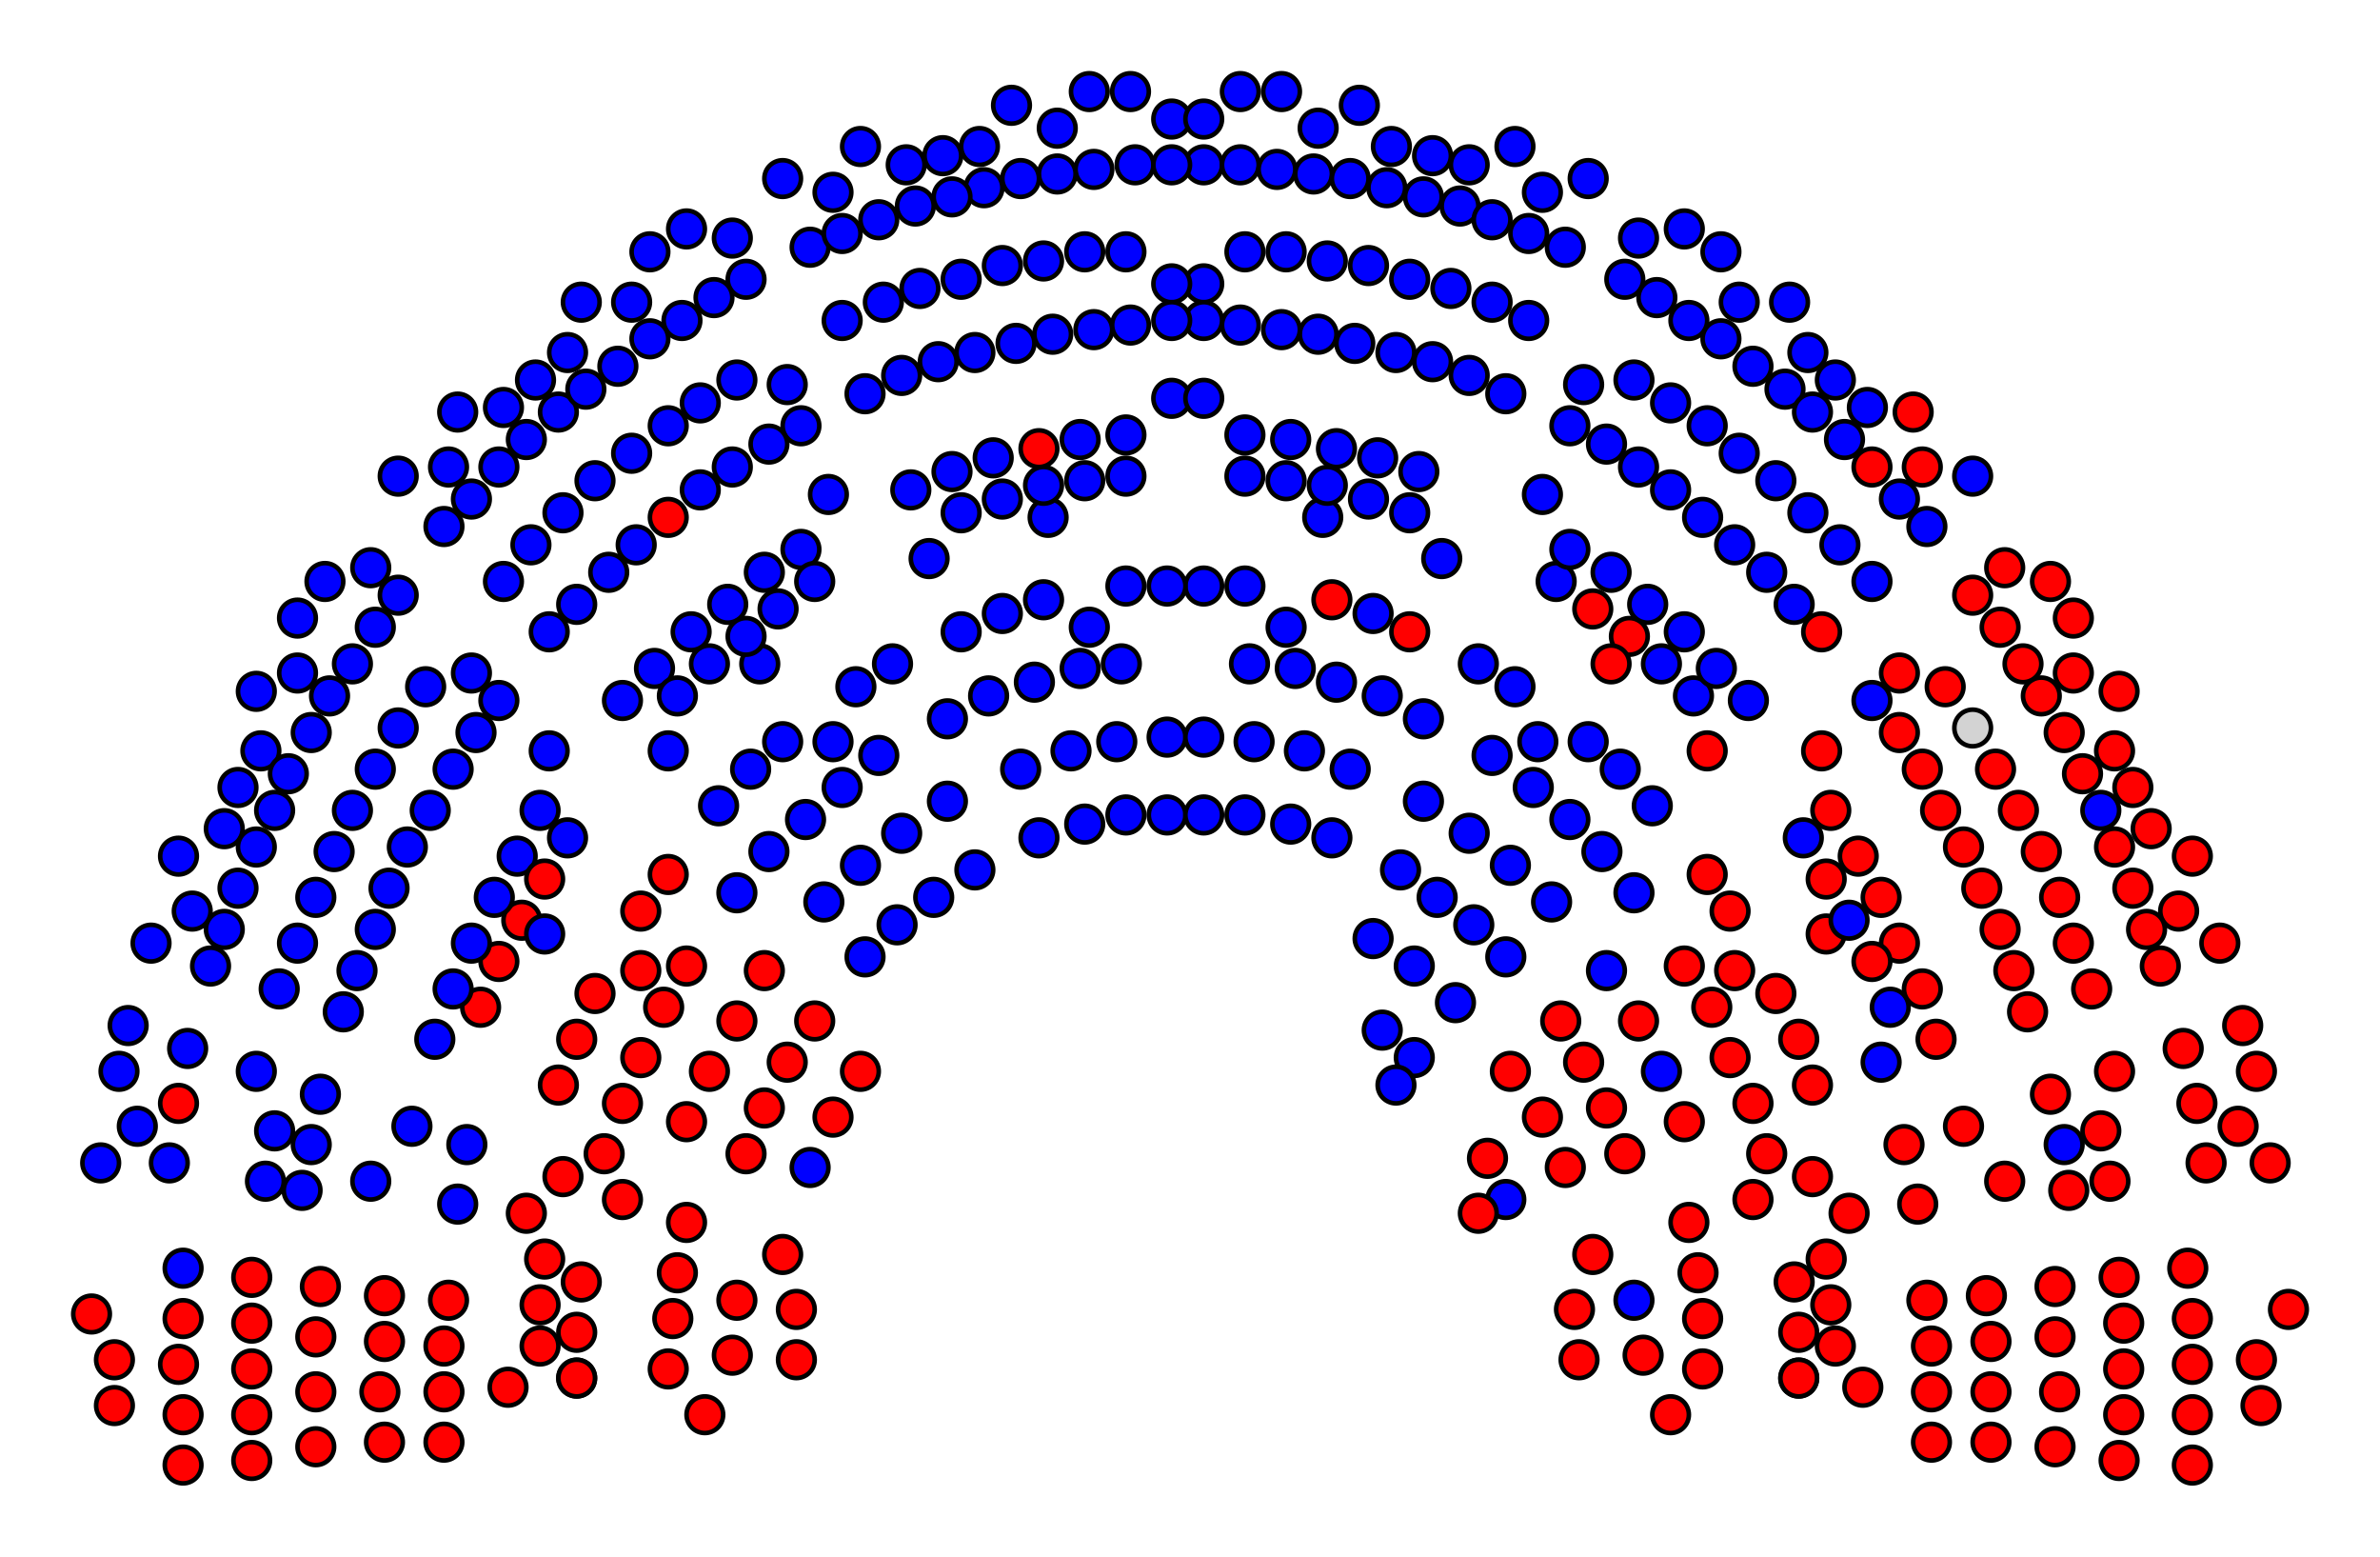 <svg xmlns="http://www.w3.org/2000/svg" width="520" height="340">
<circle cx="239" cy="37" r="4.0" style="fill:blue;stroke:black;stroke-width:1.0"/>
<circle cx="146" cy="191" r="4.0" style="fill:red;stroke:black;stroke-width:1.0"/>
<circle cx="399" cy="192" r="4.0" style="fill:red;stroke:black;stroke-width:1.0"/>
<circle cx="49" cy="203" r="4.0" style="fill:blue;stroke:black;stroke-width:1.0"/>
<circle cx="69" cy="316" r="4.0" style="fill:red;stroke:black;stroke-width:1.0"/>
<circle cx="181" cy="108" r="4.0" style="fill:blue;stroke:black;stroke-width:1.0"/>
<circle cx="342" cy="54" r="4.0" style="fill:blue;stroke:black;stroke-width:1.0"/>
<circle cx="126" cy="301" r="4.0" style="fill:red;stroke:black;stroke-width:1.0"/>
<circle cx="87" cy="130" r="4.0" style="fill:blue;stroke:black;stroke-width:1.0"/>
<circle cx="68" cy="250" r="4.0" style="fill:blue;stroke:black;stroke-width:1.0"/>
<circle cx="246" cy="55" r="4.0" style="fill:blue;stroke:black;stroke-width:1.0"/>
<circle cx="395" cy="77" r="4.0" style="fill:blue;stroke:black;stroke-width:1.0"/>
<circle cx="363" cy="145" r="4.0" style="fill:blue;stroke:black;stroke-width:1.0"/>
<circle cx="493" cy="297" r="4.0" style="fill:red;stroke:black;stroke-width:1.0"/>
<circle cx="482" cy="254" r="4.0" style="fill:red;stroke:black;stroke-width:1.0"/>
<circle cx="415" cy="206" r="4.0" style="fill:red;stroke:black;stroke-width:1.0"/>
<circle cx="201" cy="63" r="4.0" style="fill:blue;stroke:black;stroke-width:1.0"/>
<circle cx="160" cy="102" r="4.0" style="fill:blue;stroke:black;stroke-width:1.0"/>
<circle cx="52" cy="194" r="4.0" style="fill:blue;stroke:black;stroke-width:1.0"/>
<circle cx="379" cy="119" r="4.0" style="fill:blue;stroke:black;stroke-width:1.0"/>
<circle cx="313" cy="79" r="4.0" style="fill:blue;stroke:black;stroke-width:1.0"/>
<circle cx="189" cy="209" r="4.0" style="fill:blue;stroke:black;stroke-width:1.0"/>
<circle cx="479" cy="288" r="4.0" style="fill:red;stroke:black;stroke-width:1.0"/>
<circle cx="161" cy="284" r="4.0" style="fill:red;stroke:black;stroke-width:1.0"/>
<circle cx="95" cy="227" r="4.0" style="fill:blue;stroke:black;stroke-width:1.0"/>
<circle cx="153" cy="88" r="4.0" style="fill:blue;stroke:black;stroke-width:1.0"/>
<circle cx="210" cy="61" r="4.0" style="fill:blue;stroke:black;stroke-width:1.0"/>
<circle cx="420" cy="102" r="4.0" style="fill:red;stroke:black;stroke-width:1.0"/>
<circle cx="416" cy="250" r="4.0" style="fill:red;stroke:black;stroke-width:1.0"/>
<circle cx="461" cy="258" r="4.0" style="fill:red;stroke:black;stroke-width:1.0"/>
<circle cx="255" cy="161" r="4.0" style="fill:blue;stroke:black;stroke-width:1.0"/>
<circle cx="415" cy="147" r="4.0" style="fill:red;stroke:black;stroke-width:1.0"/>
<circle cx="452" cy="260" r="4.0" style="fill:red;stroke:black;stroke-width:1.0"/>
<circle cx="149" cy="70" r="4.0" style="fill:blue;stroke:black;stroke-width:1.0"/>
<circle cx="56" cy="151" r="4.0" style="fill:blue;stroke:black;stroke-width:1.0"/>
<circle cx="399" cy="204" r="4.0" style="fill:red;stroke:black;stroke-width:1.0"/>
<circle cx="160" cy="296" r="4.0" style="fill:red;stroke:black;stroke-width:1.0"/>
<circle cx="401" cy="294" r="4.0" style="fill:red;stroke:black;stroke-width:1.0"/>
<circle cx="171" cy="162" r="4.0" style="fill:blue;stroke:black;stroke-width:1.0"/>
<circle cx="192" cy="165" r="4.0" style="fill:blue;stroke:black;stroke-width:1.0"/>
<circle cx="477" cy="229" r="4.0" style="fill:red;stroke:black;stroke-width:1.0"/>
<circle cx="175" cy="120" r="4.0" style="fill:blue;stroke:black;stroke-width:1.0"/>
<circle cx="272" cy="104" r="4.0" style="fill:blue;stroke:black;stroke-width:1.0"/>
<circle cx="365" cy="309" r="4.0" style="fill:red;stroke:black;stroke-width:1.0"/>
<circle cx="437" cy="203" r="4.0" style="fill:red;stroke:black;stroke-width:1.0"/>
<circle cx="429" cy="246" r="4.0" style="fill:red;stroke:black;stroke-width:1.0"/>
<circle cx="160" cy="52" r="4.0" style="fill:blue;stroke:black;stroke-width:1.0"/>
<circle cx="145" cy="220" r="4.0" style="fill:red;stroke:black;stroke-width:1.0"/>
<circle cx="84" cy="293" r="4.0" style="fill:red;stroke:black;stroke-width:1.0"/>
<circle cx="450" cy="196" r="4.0" style="fill:red;stroke:black;stroke-width:1.0"/>
<circle cx="99" cy="168" r="4.0" style="fill:blue;stroke:black;stroke-width:1.0"/>
<circle cx="217" cy="100" r="4.0" style="fill:blue;stroke:black;stroke-width:1.0"/>
<circle cx="117" cy="83" r="4.0" style="fill:blue;stroke:black;stroke-width:1.0"/>
<circle cx="97" cy="315" r="4.0" style="fill:red;stroke:black;stroke-width:1.0"/>
<circle cx="146" cy="113" r="4.0" style="fill:red;stroke:black;stroke-width:1.0"/>
<circle cx="378" cy="199" r="4.0" style="fill:red;stroke:black;stroke-width:1.0"/>
<circle cx="463" cy="151" r="4.0" style="fill:red;stroke:black;stroke-width:1.0"/>
<circle cx="299" cy="58" r="4.0" style="fill:blue;stroke:black;stroke-width:1.0"/>
<circle cx="228" cy="57" r="4.0" style="fill:blue;stroke:black;stroke-width:1.0"/>
<circle cx="372" cy="113" r="4.0" style="fill:blue;stroke:black;stroke-width:1.0"/>
<circle cx="127" cy="280" r="4.0" style="fill:red;stroke:black;stroke-width:1.0"/>
<circle cx="213" cy="77" r="4.0" style="fill:blue;stroke:black;stroke-width:1.0"/>
<circle cx="319" cy="45" r="4.0" style="fill:blue;stroke:black;stroke-width:1.0"/>
<circle cx="78" cy="212" r="4.0" style="fill:blue;stroke:black;stroke-width:1.0"/>
<circle cx="342" cy="255" r="4.0" style="fill:red;stroke:black;stroke-width:1.0"/>
<circle cx="207" cy="157" r="4.0" style="fill:blue;stroke:black;stroke-width:1.0"/>
<circle cx="388" cy="217" r="4.0" style="fill:red;stroke:black;stroke-width:1.0"/>
<circle cx="256" cy="26" r="4.0" style="fill:blue;stroke:black;stroke-width:1.0"/>
<circle cx="357" cy="284" r="4.0" style="fill:blue;stroke:black;stroke-width:1.0"/>
<circle cx="82" cy="168" r="4.0" style="fill:blue;stroke:black;stroke-width:1.0"/>
<circle cx="462" cy="234" r="4.0" style="fill:red;stroke:black;stroke-width:1.0"/>
<circle cx="310" cy="103" r="4.0" style="fill:blue;stroke:black;stroke-width:1.0"/>
<circle cx="392" cy="132" r="4.0" style="fill:blue;stroke:black;stroke-width:1.0"/>
<circle cx="409" cy="102" r="4.0" style="fill:red;stroke:black;stroke-width:1.0"/>
<circle cx="429" cy="185" r="4.0" style="fill:red;stroke:black;stroke-width:1.0"/>
<circle cx="292" cy="98" r="4.0" style="fill:blue;stroke:black;stroke-width:1.0"/>
<circle cx="103" cy="147" r="4.0" style="fill:blue;stroke:black;stroke-width:1.0"/>
<circle cx="351" cy="212" r="4.0" style="fill:blue;stroke:black;stroke-width:1.0"/>
<circle cx="263" cy="62" r="4.0" style="fill:blue;stroke:black;stroke-width:1.0"/>
<circle cx="187" cy="150" r="4.0" style="fill:blue;stroke:black;stroke-width:1.0"/>
<circle cx="49" cy="181" r="4.0" style="fill:blue;stroke:black;stroke-width:1.0"/>
<circle cx="435" cy="315" r="4.0" style="fill:red;stroke:black;stroke-width:1.0"/>
<circle cx="356" cy="139" r="4.0" style="fill:red;stroke:black;stroke-width:1.0"/>
<circle cx="39" cy="298" r="4.0" style="fill:red;stroke:black;stroke-width:1.0"/>
<circle cx="84" cy="283" r="4.0" style="fill:red;stroke:black;stroke-width:1.0"/>
<circle cx="172" cy="232" r="4.0" style="fill:red;stroke:black;stroke-width:1.0"/>
<circle cx="289" cy="113" r="4.0" style="fill:blue;stroke:black;stroke-width:1.0"/>
<circle cx="380" cy="66" r="4.0" style="fill:blue;stroke:black;stroke-width:1.0"/>
<circle cx="326" cy="48" r="4.0" style="fill:blue;stroke:black;stroke-width:1.0"/>
<circle cx="446" cy="186" r="4.0" style="fill:red;stroke:black;stroke-width:1.0"/>
<circle cx="287" cy="38" r="4.0" style="fill:blue;stroke:black;stroke-width:1.0"/>
<circle cx="205" cy="79" r="4.0" style="fill:blue;stroke:black;stroke-width:1.0"/>
<circle cx="126" cy="132" r="4.0" style="fill:blue;stroke:black;stroke-width:1.0"/>
<circle cx="441" cy="177" r="4.0" style="fill:red;stroke:black;stroke-width:1.0"/>
<circle cx="453" cy="206" r="4.0" style="fill:red;stroke:black;stroke-width:1.0"/>
<circle cx="109" cy="210" r="4.0" style="fill:red;stroke:black;stroke-width:1.0"/>
<circle cx="142" cy="55" r="4.0" style="fill:blue;stroke:black;stroke-width:1.0"/>
<circle cx="167" cy="242" r="4.0" style="fill:red;stroke:black;stroke-width:1.0"/>
<circle cx="170" cy="133" r="4.0" style="fill:blue;stroke:black;stroke-width:1.0"/>
<circle cx="37" cy="254" r="4.0" style="fill:blue;stroke:black;stroke-width:1.0"/>
<circle cx="163" cy="61" r="4.0" style="fill:blue;stroke:black;stroke-width:1.0"/>
<circle cx="197" cy="82" r="4.0" style="fill:blue;stroke:black;stroke-width:1.0"/>
<circle cx="415" cy="109" r="4.0" style="fill:blue;stroke:black;stroke-width:1.0"/>
<circle cx="394" cy="183" r="4.0" style="fill:blue;stroke:black;stroke-width:1.0"/>
<circle cx="421" cy="284" r="4.0" style="fill:red;stroke:black;stroke-width:1.0"/>
<circle cx="110" cy="127" r="4.0" style="fill:blue;stroke:black;stroke-width:1.0"/>
<circle cx="127" cy="66" r="4.0" style="fill:blue;stroke:black;stroke-width:1.0"/>
<circle cx="210" cy="138" r="4.0" style="fill:blue;stroke:black;stroke-width:1.0"/>
<circle cx="118" cy="177" r="4.0" style="fill:blue;stroke:black;stroke-width:1.0"/>
<circle cx="22" cy="254" r="4.0" style="fill:blue;stroke:black;stroke-width:1.0"/>
<circle cx="52" cy="172" r="4.0" style="fill:blue;stroke:black;stroke-width:1.0"/>
<circle cx="296" cy="75" r="4.0" style="fill:blue;stroke:black;stroke-width:1.0"/>
<circle cx="288" cy="73" r="4.0" style="fill:blue;stroke:black;stroke-width:1.0"/>
<circle cx="33" cy="206" r="4.0" style="fill:blue;stroke:black;stroke-width:1.0"/>
<circle cx="288" cy="28" r="4.0" style="fill:blue;stroke:black;stroke-width:1.0"/>
<circle cx="462" cy="164" r="4.0" style="fill:red;stroke:black;stroke-width:1.0"/>
<circle cx="115" cy="96" r="4.0" style="fill:blue;stroke:black;stroke-width:1.0"/>
<circle cx="425" cy="150" r="4.0" style="fill:red;stroke:black;stroke-width:1.0"/>
<circle cx="138" cy="66" r="4.0" style="fill:blue;stroke:black;stroke-width:1.0"/>
<circle cx="476" cy="199" r="4.0" style="fill:red;stroke:black;stroke-width:1.0"/>
<circle cx="204" cy="196" r="4.0" style="fill:blue;stroke:black;stroke-width:1.0"/>
<circle cx="177" cy="54" r="4.0" style="fill:blue;stroke:black;stroke-width:1.0"/>
<circle cx="118" cy="285" r="4.0" style="fill:red;stroke:black;stroke-width:1.0"/>
<circle cx="155" cy="145" r="4.0" style="fill:blue;stroke:black;stroke-width:1.0"/>
<circle cx="105" cy="220" r="4.0" style="fill:red;stroke:black;stroke-width:1.0"/>
<circle cx="479" cy="320" r="4.0" style="fill:red;stroke:black;stroke-width:1.0"/>
<circle cx="136" cy="241" r="4.0" style="fill:red;stroke:black;stroke-width:1.0"/>
<circle cx="308" cy="138" r="4.0" style="fill:red;stroke:black;stroke-width:1.0"/>
<circle cx="431" cy="130" r="4.0" style="fill:red;stroke:black;stroke-width:1.0"/>
<circle cx="120" cy="164" r="4.0" style="fill:blue;stroke:black;stroke-width:1.0"/>
<circle cx="97" cy="294" r="4.0" style="fill:red;stroke:black;stroke-width:1.0"/>
<circle cx="480" cy="241" r="4.0" style="fill:red;stroke:black;stroke-width:1.0"/>
<circle cx="448" cy="239" r="4.0" style="fill:red;stroke:black;stroke-width:1.0"/>
<circle cx="150" cy="211" r="4.0" style="fill:red;stroke:black;stroke-width:1.0"/>
<circle cx="263" cy="26" r="4.0" style="fill:blue;stroke:black;stroke-width:1.0"/>
<circle cx="39" cy="241" r="4.0" style="fill:red;stroke:black;stroke-width:1.0"/>
<circle cx="271" cy="71" r="4.0" style="fill:blue;stroke:black;stroke-width:1.0"/>
<circle cx="40" cy="320" r="4.0" style="fill:red;stroke:black;stroke-width:1.0"/>
<circle cx="272" cy="178" r="4.0" style="fill:blue;stroke:black;stroke-width:1.0"/>
<circle cx="193" cy="66" r="4.0" style="fill:blue;stroke:black;stroke-width:1.0"/>
<circle cx="189" cy="86" r="4.0" style="fill:blue;stroke:black;stroke-width:1.0"/>
<circle cx="114" cy="201" r="4.0" style="fill:red;stroke:black;stroke-width:1.0"/>
<circle cx="171" cy="274" r="4.0" style="fill:red;stroke:black;stroke-width:1.0"/>
<circle cx="171" cy="39" r="4.0" style="fill:blue;stroke:black;stroke-width:1.0"/>
<circle cx="146" cy="93" r="4.0" style="fill:blue;stroke:black;stroke-width:1.0"/>
<circle cx="174" cy="286" r="4.0" style="fill:red;stroke:black;stroke-width:1.0"/>
<circle cx="443" cy="221" r="4.0" style="fill:red;stroke:black;stroke-width:1.0"/>
<circle cx="396" cy="257" r="4.0" style="fill:red;stroke:black;stroke-width:1.0"/>
<circle cx="409" cy="127" r="4.0" style="fill:blue;stroke:black;stroke-width:1.0"/>
<circle cx="292" cy="149" r="4.0" style="fill:blue;stroke:black;stroke-width:1.0"/>
<circle cx="227" cy="183" r="4.0" style="fill:blue;stroke:black;stroke-width:1.0"/>
<circle cx="370" cy="152" r="4.0" style="fill:blue;stroke:black;stroke-width:1.0"/>
<circle cx="357" cy="83" r="4.0" style="fill:blue;stroke:black;stroke-width:1.0"/>
<circle cx="459" cy="177" r="4.0" style="fill:blue;stroke:black;stroke-width:1.0"/>
<circle cx="453" cy="147" r="4.0" style="fill:red;stroke:black;stroke-width:1.0"/>
<circle cx="402" cy="119" r="4.0" style="fill:blue;stroke:black;stroke-width:1.0"/>
<circle cx="246" cy="95" r="4.0" style="fill:blue;stroke:black;stroke-width:1.0"/>
<circle cx="238" cy="20" r="4.0" style="fill:blue;stroke:black;stroke-width:1.0"/>
<circle cx="463" cy="279" r="4.0" style="fill:red;stroke:black;stroke-width:1.0"/>
<circle cx="247" cy="20" r="4.0" style="fill:blue;stroke:black;stroke-width:1.0"/>
<circle cx="500" cy="286" r="4.0" style="fill:red;stroke:black;stroke-width:1.0"/>
<circle cx="192" cy="48" r="4.0" style="fill:blue;stroke:black;stroke-width:1.0"/>
<circle cx="300" cy="134" r="4.0" style="fill:blue;stroke:black;stroke-width:1.0"/>
<circle cx="309" cy="231" r="4.0" style="fill:blue;stroke:black;stroke-width:1.0"/>
<circle cx="391" cy="66" r="4.0" style="fill:blue;stroke:black;stroke-width:1.0"/>
<circle cx="305" cy="237" r="4.0" style="fill:blue;stroke:black;stroke-width:1.0"/>
<circle cx="164" cy="168" r="4.0" style="fill:blue;stroke:black;stroke-width:1.0"/>
<circle cx="464" cy="289" r="4.0" style="fill:red;stroke:black;stroke-width:1.0"/>
<circle cx="357" cy="195" r="4.0" style="fill:blue;stroke:black;stroke-width:1.0"/>
<circle cx="393" cy="227" r="4.0" style="fill:red;stroke:black;stroke-width:1.0"/>
<circle cx="433" cy="194" r="4.0" style="fill:red;stroke:black;stroke-width:1.0"/>
<circle cx="77" cy="145" r="4.0" style="fill:blue;stroke:black;stroke-width:1.0"/>
<circle cx="46" cy="211" r="4.0" style="fill:blue;stroke:black;stroke-width:1.0"/>
<circle cx="400" cy="285" r="4.0" style="fill:red;stroke:black;stroke-width:1.0"/>
<circle cx="155" cy="234" r="4.0" style="fill:red;stroke:black;stroke-width:1.0"/>
<circle cx="123" cy="112" r="4.0" style="fill:blue;stroke:black;stroke-width:1.0"/>
<circle cx="403" cy="96" r="4.0" style="fill:blue;stroke:black;stroke-width:1.0"/>
<circle cx="392" cy="280" r="4.0" style="fill:red;stroke:black;stroke-width:1.0"/>
<circle cx="281" cy="137" r="4.0" style="fill:blue;stroke:black;stroke-width:1.0"/>
<circle cx="140" cy="231" r="4.0" style="fill:red;stroke:black;stroke-width:1.0"/>
<circle cx="151" cy="138" r="4.0" style="fill:blue;stroke:black;stroke-width:1.0"/>
<circle cx="493" cy="234" r="4.0" style="fill:red;stroke:black;stroke-width:1.0"/>
<circle cx="119" cy="275" r="4.0" style="fill:red;stroke:black;stroke-width:1.0"/>
<circle cx="273" cy="145" r="4.0" style="fill:blue;stroke:black;stroke-width:1.0"/>
<circle cx="346" cy="84" r="4.0" style="fill:blue;stroke:black;stroke-width:1.0"/>
<circle cx="272" cy="55" r="4.0" style="fill:blue;stroke:black;stroke-width:1.0"/>
<circle cx="404" cy="201" r="4.0" style="fill:blue;stroke:black;stroke-width:1.0"/>
<circle cx="280" cy="72" r="4.0" style="fill:blue;stroke:black;stroke-width:1.0"/>
<circle cx="395" cy="112" r="4.0" style="fill:blue;stroke:black;stroke-width:1.0"/>
<circle cx="373" cy="191" r="4.0" style="fill:red;stroke:black;stroke-width:1.0"/>
<circle cx="203" cy="122" r="4.0" style="fill:blue;stroke:black;stroke-width:1.0"/>
<circle cx="104" cy="160" r="4.0" style="fill:blue;stroke:black;stroke-width:1.0"/>
<circle cx="210" cy="112" r="4.0" style="fill:blue;stroke:black;stroke-width:1.0"/>
<circle cx="168" cy="186" r="4.0" style="fill:blue;stroke:black;stroke-width:1.0"/>
<circle cx="239" cy="72" r="4.0" style="fill:blue;stroke:black;stroke-width:1.0"/>
<circle cx="274" cy="162" r="4.0" style="fill:blue;stroke:black;stroke-width:1.0"/>
<circle cx="398" cy="164" r="4.0" style="fill:red;stroke:black;stroke-width:1.0"/>
<circle cx="422" cy="294" r="4.0" style="fill:red;stroke:black;stroke-width:1.0"/>
<circle cx="108" cy="196" r="4.0" style="fill:blue;stroke:black;stroke-width:1.0"/>
<circle cx="418" cy="90" r="4.0" style="fill:red;stroke:black;stroke-width:1.0"/>
<circle cx="90" cy="246" r="4.0" style="fill:blue;stroke:black;stroke-width:1.0"/>
<circle cx="122" cy="237" r="4.0" style="fill:red;stroke:black;stroke-width:1.0"/>
<circle cx="421" cy="115" r="4.0" style="fill:blue;stroke:black;stroke-width:1.0"/>
<circle cx="30" cy="246" r="4.0" style="fill:blue;stroke:black;stroke-width:1.0"/>
<circle cx="479" cy="187" r="4.0" style="fill:red;stroke:black;stroke-width:1.0"/>
<circle cx="373" cy="93" r="4.0" style="fill:blue;stroke:black;stroke-width:1.0"/>
<circle cx="237" cy="180" r="4.0" style="fill:blue;stroke:black;stroke-width:1.0"/>
<circle cx="245" cy="145" r="4.0" style="fill:blue;stroke:black;stroke-width:1.0"/>
<circle cx="326" cy="165" r="4.0" style="fill:blue;stroke:black;stroke-width:1.0"/>
<circle cx="360" cy="132" r="4.0" style="fill:blue;stroke:black;stroke-width:1.0"/>
<circle cx="126" cy="301" r="4.0" style="fill:red;stroke:black;stroke-width:1.0"/>
<circle cx="485" cy="206" r="4.0" style="fill:red;stroke:black;stroke-width:1.0"/>
<circle cx="85" cy="194" r="4.0" style="fill:blue;stroke:black;stroke-width:1.0"/>
<circle cx="230" cy="73" r="4.0" style="fill:blue;stroke:black;stroke-width:1.0"/>
<circle cx="315" cy="122" r="4.0" style="fill:blue;stroke:black;stroke-width:1.0"/>
<circle cx="343" cy="93" r="4.0" style="fill:blue;stroke:black;stroke-width:1.0"/>
<circle cx="368" cy="211" r="4.0" style="fill:red;stroke:black;stroke-width:1.0"/>
<circle cx="136" cy="262" r="4.0" style="fill:red;stroke:black;stroke-width:1.0"/>
<circle cx="223" cy="168" r="4.0" style="fill:blue;stroke:black;stroke-width:1.0"/>
<circle cx="246" cy="178" r="4.0" style="fill:blue;stroke:black;stroke-width:1.0"/>
<circle cx="358" cy="223" r="4.0" style="fill:red;stroke:black;stroke-width:1.0"/>
<circle cx="408" cy="89" r="4.0" style="fill:blue;stroke:black;stroke-width:1.0"/>
<circle cx="122" cy="90" r="4.0" style="fill:blue;stroke:black;stroke-width:1.0"/>
<circle cx="197" cy="182" r="4.0" style="fill:blue;stroke:black;stroke-width:1.0"/>
<circle cx="371" cy="278" r="4.0" style="fill:red;stroke:black;stroke-width:1.0"/>
<circle cx="489" cy="246" r="4.0" style="fill:red;stroke:black;stroke-width:1.0"/>
<circle cx="355" cy="61" r="4.0" style="fill:blue;stroke:black;stroke-width:1.0"/>
<circle cx="263" cy="70" r="4.0" style="fill:blue;stroke:black;stroke-width:1.0"/>
<circle cx="222" cy="75" r="4.0" style="fill:blue;stroke:black;stroke-width:1.0"/>
<circle cx="124" cy="183" r="4.0" style="fill:blue;stroke:black;stroke-width:1.0"/>
<circle cx="330" cy="189" r="4.0" style="fill:blue;stroke:black;stroke-width:1.0"/>
<circle cx="464" cy="309" r="4.0" style="fill:red;stroke:black;stroke-width:1.0"/>
<circle cx="450" cy="304" r="4.0" style="fill:red;stroke:black;stroke-width:1.0"/>
<circle cx="124" cy="77" r="4.0" style="fill:blue;stroke:black;stroke-width:1.0"/>
<circle cx="301" cy="100" r="4.0" style="fill:blue;stroke:black;stroke-width:1.0"/>
<circle cx="40" cy="277" r="4.0" style="fill:blue;stroke:black;stroke-width:1.0"/>
<circle cx="109" cy="153" r="4.0" style="fill:blue;stroke:black;stroke-width:1.0"/>
<circle cx="25" cy="307" r="4.0" style="fill:red;stroke:black;stroke-width:1.0"/>
<circle cx="455" cy="169" r="4.0" style="fill:red;stroke:black;stroke-width:1.0"/>
<circle cx="176" cy="179" r="4.0" style="fill:blue;stroke:black;stroke-width:1.0"/>
<circle cx="246" cy="104" r="4.0" style="fill:blue;stroke:black;stroke-width:1.0"/>
<circle cx="84" cy="315" r="4.0" style="fill:red;stroke:black;stroke-width:1.0"/>
<circle cx="449" cy="281" r="4.0" style="fill:red;stroke:black;stroke-width:1.0"/>
<circle cx="167" cy="212" r="4.0" style="fill:red;stroke:black;stroke-width:1.0"/>
<circle cx="326" cy="66" r="4.0" style="fill:blue;stroke:black;stroke-width:1.0"/>
<circle cx="438" cy="124" r="4.0" style="fill:red;stroke:black;stroke-width:1.0"/>
<circle cx="231" cy="38" r="4.0" style="fill:blue;stroke:black;stroke-width:1.0"/>
<circle cx="102" cy="250" r="4.0" style="fill:blue;stroke:black;stroke-width:1.0"/>
<circle cx="69" cy="304" r="4.0" style="fill:red;stroke:black;stroke-width:1.0"/>
<circle cx="26" cy="234" r="4.0" style="fill:blue;stroke:black;stroke-width:1.0"/>
<circle cx="75" cy="221" r="4.0" style="fill:blue;stroke:black;stroke-width:1.0"/>
<circle cx="368" cy="50" r="4.0" style="fill:blue;stroke:black;stroke-width:1.0"/>
<circle cx="143" cy="146" r="4.0" style="fill:blue;stroke:black;stroke-width:1.0"/>
<circle cx="188" cy="189" r="4.0" style="fill:blue;stroke:black;stroke-width:1.0"/>
<circle cx="303" cy="41" r="4.0" style="fill:blue;stroke:black;stroke-width:1.0"/>
<circle cx="290" cy="106" r="4.0" style="fill:blue;stroke:black;stroke-width:1.0"/>
<circle cx="87" cy="104" r="4.0" style="fill:blue;stroke:black;stroke-width:1.0"/>
<circle cx="65" cy="206" r="4.0" style="fill:blue;stroke:black;stroke-width:1.0"/>
<circle cx="362" cy="65" r="4.0" style="fill:blue;stroke:black;stroke-width:1.0"/>
<circle cx="386" cy="125" r="4.0" style="fill:blue;stroke:black;stroke-width:1.0"/>
<circle cx="365" cy="107" r="4.0" style="fill:blue;stroke:black;stroke-width:1.0"/>
<circle cx="411" cy="196" r="4.0" style="fill:red;stroke:black;stroke-width:1.0"/>
<circle cx="236" cy="96" r="4.0" style="fill:blue;stroke:black;stroke-width:1.0"/>
<circle cx="237" cy="55" r="4.0" style="fill:blue;stroke:black;stroke-width:1.0"/>
<circle cx="347" cy="162" r="4.0" style="fill:blue;stroke:black;stroke-width:1.0"/>
<circle cx="399" cy="275" r="4.0" style="fill:red;stroke:black;stroke-width:1.0"/>
<circle cx="306" cy="190" r="4.0" style="fill:blue;stroke:black;stroke-width:1.0"/>
<circle cx="359" cy="296" r="4.0" style="fill:red;stroke:black;stroke-width:1.0"/>
<circle cx="147" cy="288" r="4.0" style="fill:red;stroke:black;stroke-width:1.0"/>
<circle cx="321" cy="82" r="4.0" style="fill:blue;stroke:black;stroke-width:1.0"/>
<circle cx="478" cy="277" r="4.0" style="fill:red;stroke:black;stroke-width:1.0"/>
<circle cx="263" cy="128" r="4.0" style="fill:blue;stroke:black;stroke-width:1.0"/>
<circle cx="413" cy="220" r="4.0" style="fill:blue;stroke:black;stroke-width:1.0"/>
<circle cx="351" cy="242" r="4.0" style="fill:red;stroke:black;stroke-width:1.0"/>
<circle cx="188" cy="32" r="4.0" style="fill:blue;stroke:black;stroke-width:1.0"/>
<circle cx="339" cy="197" r="4.0" style="fill:blue;stroke:black;stroke-width:1.0"/>
<circle cx="215" cy="41" r="4.0" style="fill:blue;stroke:black;stroke-width:1.0"/>
<circle cx="272" cy="95" r="4.0" style="fill:blue;stroke:black;stroke-width:1.0"/>
<circle cx="208" cy="103" r="4.0" style="fill:blue;stroke:black;stroke-width:1.0"/>
<circle cx="55" cy="299" r="4.0" style="fill:red;stroke:black;stroke-width:1.0"/>
<circle cx="81" cy="258" r="4.0" style="fill:blue;stroke:black;stroke-width:1.0"/>
<circle cx="376" cy="55" r="4.0" style="fill:blue;stroke:black;stroke-width:1.0"/>
<circle cx="323" cy="145" r="4.0" style="fill:blue;stroke:black;stroke-width:1.0"/>
<circle cx="146" cy="164" r="4.0" style="fill:blue;stroke:black;stroke-width:1.0"/>
<circle cx="496" cy="254" r="4.0" style="fill:red;stroke:black;stroke-width:1.0"/>
<circle cx="65" cy="147" r="4.0" style="fill:blue;stroke:black;stroke-width:1.0"/>
<circle cx="396" cy="237" r="4.0" style="fill:red;stroke:black;stroke-width:1.0"/>
<circle cx="109" cy="102" r="4.0" style="fill:blue;stroke:black;stroke-width:1.0"/>
<circle cx="375" cy="146" r="4.0" style="fill:blue;stroke:black;stroke-width:1.0"/>
<circle cx="263" cy="36" r="4.0" style="fill:blue;stroke:black;stroke-width:1.0"/>
<circle cx="314" cy="196" r="4.0" style="fill:blue;stroke:black;stroke-width:1.0"/>
<circle cx="72" cy="152" r="4.0" style="fill:blue;stroke:black;stroke-width:1.0"/>
<circle cx="401" cy="83" r="4.0" style="fill:blue;stroke:black;stroke-width:1.0"/>
<circle cx="120" cy="138" r="4.0" style="fill:blue;stroke:black;stroke-width:1.0"/>
<circle cx="435" cy="304" r="4.0" style="fill:red;stroke:black;stroke-width:1.0"/>
<circle cx="404" cy="265" r="4.0" style="fill:red;stroke:black;stroke-width:1.0"/>
<circle cx="219" cy="109" r="4.0" style="fill:blue;stroke:black;stroke-width:1.0"/>
<circle cx="390" cy="85" r="4.0" style="fill:blue;stroke:black;stroke-width:1.0"/>
<circle cx="300" cy="205" r="4.0" style="fill:blue;stroke:black;stroke-width:1.0"/>
<circle cx="25" cy="297" r="4.0" style="fill:red;stroke:black;stroke-width:1.0"/>
<circle cx="177" cy="255" r="4.0" style="fill:blue;stroke:black;stroke-width:1.0"/>
<circle cx="69" cy="196" r="4.0" style="fill:blue;stroke:black;stroke-width:1.0"/>
<circle cx="55" cy="309" r="4.0" style="fill:red;stroke:black;stroke-width:1.0"/>
<circle cx="291" cy="183" r="4.0" style="fill:blue;stroke:black;stroke-width:1.0"/>
<circle cx="453" cy="135" r="4.0" style="fill:red;stroke:black;stroke-width:1.0"/>
<circle cx="449" cy="316" r="4.0" style="fill:red;stroke:black;stroke-width:1.0"/>
<circle cx="297" cy="23" r="4.0" style="fill:blue;stroke:black;stroke-width:1.0"/>
<circle cx="65" cy="135" r="4.0" style="fill:blue;stroke:black;stroke-width:1.0"/>
<circle cx="61" cy="216" r="4.0" style="fill:blue;stroke:black;stroke-width:1.0"/>
<circle cx="41" cy="229" r="4.0" style="fill:blue;stroke:black;stroke-width:1.0"/>
<circle cx="70" cy="281" r="4.0" style="fill:red;stroke:black;stroke-width:1.0"/>
<circle cx="378" cy="231" r="4.0" style="fill:red;stroke:black;stroke-width:1.0"/>
<circle cx="128" cy="85" r="4.0" style="fill:blue;stroke:black;stroke-width:1.0"/>
<circle cx="302" cy="152" r="4.0" style="fill:blue;stroke:black;stroke-width:1.0"/>
<circle cx="343" cy="179" r="4.0" style="fill:blue;stroke:black;stroke-width:1.0"/>
<circle cx="115" cy="265" r="4.0" style="fill:red;stroke:black;stroke-width:1.0"/>
<circle cx="304" cy="32" r="4.0" style="fill:blue;stroke:black;stroke-width:1.0"/>
<circle cx="130" cy="105" r="4.0" style="fill:blue;stroke:black;stroke-width:1.0"/>
<circle cx="406" cy="187" r="4.0" style="fill:red;stroke:black;stroke-width:1.0"/>
<circle cx="135" cy="80" r="4.0" style="fill:blue;stroke:black;stroke-width:1.0"/>
<circle cx="386" cy="252" r="4.0" style="fill:red;stroke:black;stroke-width:1.0"/>
<circle cx="369" cy="70" r="4.0" style="fill:blue;stroke:black;stroke-width:1.0"/>
<circle cx="244" cy="162" r="4.0" style="fill:blue;stroke:black;stroke-width:1.0"/>
<circle cx="216" cy="152" r="4.0" style="fill:blue;stroke:black;stroke-width:1.0"/>
<circle cx="334" cy="70" r="4.0" style="fill:blue;stroke:black;stroke-width:1.0"/>
<circle cx="199" cy="107" r="4.0" style="fill:blue;stroke:black;stroke-width:1.0"/>
<circle cx="100" cy="90" r="4.0" style="fill:blue;stroke:black;stroke-width:1.0"/>
<circle cx="393" cy="291" r="4.0" style="fill:red;stroke:black;stroke-width:1.0"/>
<circle cx="337" cy="42" r="4.0" style="fill:blue;stroke:black;stroke-width:1.0"/>
<circle cx="358" cy="52" r="4.0" style="fill:blue;stroke:black;stroke-width:1.0"/>
<circle cx="311" cy="157" r="4.0" style="fill:blue;stroke:black;stroke-width:1.0"/>
<circle cx="174" cy="297" r="4.0" style="fill:red;stroke:black;stroke-width:1.0"/>
<circle cx="271" cy="36" r="4.0" style="fill:blue;stroke:black;stroke-width:1.0"/>
<circle cx="272" cy="128" r="4.0" style="fill:blue;stroke:black;stroke-width:1.0"/>
<circle cx="354" cy="168" r="4.0" style="fill:blue;stroke:black;stroke-width:1.0"/>
<circle cx="228" cy="131" r="4.0" style="fill:blue;stroke:black;stroke-width:1.0"/>
<circle cx="422" cy="315" r="4.0" style="fill:red;stroke:black;stroke-width:1.0"/>
<circle cx="184" cy="172" r="4.0" style="fill:blue;stroke:black;stroke-width:1.0"/>
<circle cx="321" cy="36" r="4.0" style="fill:blue;stroke:black;stroke-width:1.0"/>
<circle cx="422" cy="304" r="4.0" style="fill:red;stroke:black;stroke-width:1.0"/>
<circle cx="94" cy="177" r="4.0" style="fill:blue;stroke:black;stroke-width:1.0"/>
<circle cx="227" cy="98" r="4.0" style="fill:red;stroke:black;stroke-width:1.0"/>
<circle cx="154" cy="309" r="4.0" style="fill:red;stroke:black;stroke-width:1.0"/>
<circle cx="311" cy="43" r="4.0" style="fill:blue;stroke:black;stroke-width:1.0"/>
<circle cx="113" cy="187" r="4.0" style="fill:blue;stroke:black;stroke-width:1.0"/>
<circle cx="329" cy="262" r="4.0" style="fill:blue;stroke:black;stroke-width:1.0"/>
<circle cx="146" cy="299" r="4.0" style="fill:red;stroke:black;stroke-width:1.0"/>
<circle cx="470" cy="181" r="4.0" style="fill:red;stroke:black;stroke-width:1.0"/>
<circle cx="77" cy="177" r="4.0" style="fill:blue;stroke:black;stroke-width:1.0"/>
<circle cx="336" cy="162" r="4.0" style="fill:blue;stroke:black;stroke-width:1.0"/>
<circle cx="372" cy="299" r="4.0" style="fill:red;stroke:black;stroke-width:1.0"/>
<circle cx="331" cy="150" r="4.0" style="fill:blue;stroke:black;stroke-width:1.0"/>
<circle cx="409" cy="153" r="4.0" style="fill:blue;stroke:black;stroke-width:1.0"/>
<circle cx="369" cy="267" r="4.0" style="fill:red;stroke:black;stroke-width:1.0"/>
<circle cx="383" cy="241" r="4.0" style="fill:red;stroke:black;stroke-width:1.0"/>
<circle cx="313" cy="34" r="4.0" style="fill:blue;stroke:black;stroke-width:1.0"/>
<circle cx="466" cy="172" r="4.0" style="fill:red;stroke:black;stroke-width:1.0"/>
<circle cx="448" cy="127" r="4.0" style="fill:red;stroke:black;stroke-width:1.0"/>
<circle cx="236" cy="146" r="4.0" style="fill:blue;stroke:black;stroke-width:1.0"/>
<circle cx="166" cy="145" r="4.0" style="fill:blue;stroke:black;stroke-width:1.0"/>
<circle cx="97" cy="115" r="4.0" style="fill:blue;stroke:black;stroke-width:1.0"/>
<circle cx="248" cy="36" r="4.0" style="fill:blue;stroke:black;stroke-width:1.0"/>
<circle cx="365" cy="88" r="4.0" style="fill:blue;stroke:black;stroke-width:1.0"/>
<circle cx="256" cy="62" r="4.0" style="fill:blue;stroke:black;stroke-width:1.0"/>
<circle cx="219" cy="58" r="4.0" style="fill:blue;stroke:black;stroke-width:1.0"/>
<circle cx="379" cy="212" r="4.0" style="fill:red;stroke:black;stroke-width:1.0"/>
<circle cx="161" cy="195" r="4.0" style="fill:blue;stroke:black;stroke-width:1.0"/>
<circle cx="87" cy="159" r="4.0" style="fill:blue;stroke:black;stroke-width:1.0"/>
<circle cx="180" cy="197" r="4.0" style="fill:blue;stroke:black;stroke-width:1.0"/>
<circle cx="358" cy="102" r="4.0" style="fill:blue;stroke:black;stroke-width:1.0"/>
<circle cx="380" cy="99" r="4.0" style="fill:blue;stroke:black;stroke-width:1.0"/>
<circle cx="229" cy="113" r="4.0" style="fill:blue;stroke:black;stroke-width:1.0"/>
<circle cx="161" cy="83" r="4.0" style="fill:blue;stroke:black;stroke-width:1.0"/>
<circle cx="56" cy="234" r="4.0" style="fill:blue;stroke:black;stroke-width:1.0"/>
<circle cx="238" cy="137" r="4.0" style="fill:blue;stroke:black;stroke-width:1.0"/>
<circle cx="329" cy="209" r="4.0" style="fill:blue;stroke:black;stroke-width:1.0"/>
<circle cx="424" cy="177" r="4.0" style="fill:red;stroke:black;stroke-width:1.0"/>
<circle cx="56" cy="185" r="4.0" style="fill:blue;stroke:black;stroke-width:1.0"/>
<circle cx="221" cy="23" r="4.0" style="fill:blue;stroke:black;stroke-width:1.0"/>
<circle cx="283" cy="146" r="4.0" style="fill:blue;stroke:black;stroke-width:1.0"/>
<circle cx="83" cy="304" r="4.0" style="fill:red;stroke:black;stroke-width:1.0"/>
<circle cx="309" cy="211" r="4.0" style="fill:blue;stroke:black;stroke-width:1.0"/>
<circle cx="325" cy="253" r="4.0" style="fill:red;stroke:black;stroke-width:1.0"/>
<circle cx="263" cy="161" r="4.0" style="fill:blue;stroke:black;stroke-width:1.0"/>
<circle cx="219" cy="134" r="4.0" style="fill:blue;stroke:black;stroke-width:1.0"/>
<circle cx="150" cy="267" r="4.0" style="fill:red;stroke:black;stroke-width:1.0"/>
<circle cx="150" cy="245" r="4.0" style="fill:red;stroke:black;stroke-width:1.0"/>
<circle cx="73" cy="186" r="4.0" style="fill:blue;stroke:black;stroke-width:1.0"/>
<circle cx="178" cy="223" r="4.0" style="fill:red;stroke:black;stroke-width:1.0"/>
<circle cx="361" cy="176" r="4.0" style="fill:blue;stroke:black;stroke-width:1.0"/>
<circle cx="346" cy="232" r="4.0" style="fill:red;stroke:black;stroke-width:1.0"/>
<circle cx="256" cy="87" r="4.0" style="fill:blue;stroke:black;stroke-width:1.0"/>
<circle cx="438" cy="258" r="4.0" style="fill:red;stroke:black;stroke-width:1.0"/>
<circle cx="479" cy="309" r="4.0" style="fill:red;stroke:black;stroke-width:1.0"/>
<circle cx="321" cy="182" r="4.0" style="fill:blue;stroke:black;stroke-width:1.0"/>
<circle cx="345" cy="297" r="4.0" style="fill:red;stroke:black;stroke-width:1.0"/>
<circle cx="363" cy="234" r="4.0" style="fill:blue;stroke:black;stroke-width:1.0"/>
<circle cx="130" cy="217" r="4.0" style="fill:red;stroke:black;stroke-width:1.0"/>
<circle cx="118" cy="294" r="4.0" style="fill:red;stroke:black;stroke-width:1.0"/>
<circle cx="132" cy="252" r="4.0" style="fill:red;stroke:black;stroke-width:1.0"/>
<circle cx="70" cy="239" r="4.0" style="fill:blue;stroke:black;stroke-width:1.0"/>
<circle cx="175" cy="93" r="4.0" style="fill:blue;stroke:black;stroke-width:1.0"/>
<circle cx="98" cy="284" r="4.0" style="fill:red;stroke:black;stroke-width:1.0"/>
<circle cx="167" cy="125" r="4.0" style="fill:blue;stroke:black;stroke-width:1.0"/>
<circle cx="317" cy="63" r="4.0" style="fill:blue;stroke:black;stroke-width:1.0"/>
<circle cx="281" cy="55" r="4.0" style="fill:blue;stroke:black;stroke-width:1.0"/>
<circle cx="206" cy="34" r="4.0" style="fill:blue;stroke:black;stroke-width:1.0"/>
<circle cx="291" cy="131" r="4.0" style="fill:red;stroke:black;stroke-width:1.0"/>
<circle cx="198" cy="36" r="4.0" style="fill:blue;stroke:black;stroke-width:1.0"/>
<circle cx="163" cy="252" r="4.0" style="fill:red;stroke:black;stroke-width:1.0"/>
<circle cx="373" cy="164" r="4.0" style="fill:red;stroke:black;stroke-width:1.0"/>
<circle cx="457" cy="216" r="4.0" style="fill:red;stroke:black;stroke-width:1.0"/>
<circle cx="393" cy="301" r="4.0" style="fill:red;stroke:black;stroke-width:1.0"/>
<circle cx="383" cy="80" r="4.0" style="fill:blue;stroke:black;stroke-width:1.0"/>
<circle cx="295" cy="168" r="4.0" style="fill:blue;stroke:black;stroke-width:1.0"/>
<circle cx="331" cy="32" r="4.0" style="fill:blue;stroke:black;stroke-width:1.0"/>
<circle cx="60" cy="247" r="4.0" style="fill:blue;stroke:black;stroke-width:1.0"/>
<circle cx="479" cy="298" r="4.0" style="fill:red;stroke:black;stroke-width:1.0"/>
<circle cx="398" cy="138" r="4.0" style="fill:red;stroke:black;stroke-width:1.0"/>
<circle cx="228" cy="106" r="4.0" style="fill:blue;stroke:black;stroke-width:1.0"/>
<circle cx="348" cy="274" r="4.0" style="fill:red;stroke:black;stroke-width:1.0"/>
<circle cx="337" cy="108" r="4.0" style="fill:blue;stroke:black;stroke-width:1.0"/>
<circle cx="355" cy="252" r="4.0" style="fill:red;stroke:black;stroke-width:1.0"/>
<circle cx="348" cy="133" r="4.0" style="fill:red;stroke:black;stroke-width:1.0"/>
<circle cx="368" cy="138" r="4.0" style="fill:blue;stroke:black;stroke-width:1.0"/>
<circle cx="60" cy="177" r="4.0" style="fill:blue;stroke:black;stroke-width:1.0"/>
<circle cx="182" cy="42" r="4.0" style="fill:blue;stroke:black;stroke-width:1.0"/>
<circle cx="302" cy="225" r="4.0" style="fill:blue;stroke:black;stroke-width:1.0"/>
<circle cx="352" cy="125" r="4.0" style="fill:blue;stroke:black;stroke-width:1.0"/>
<circle cx="329" cy="86" r="4.0" style="fill:blue;stroke:black;stroke-width:1.0"/>
<circle cx="98" cy="102" r="4.0" style="fill:blue;stroke:black;stroke-width:1.0"/>
<circle cx="148" cy="278" r="4.0" style="fill:red;stroke:black;stroke-width:1.0"/>
<circle cx="463" cy="319" r="4.0" style="fill:red;stroke:black;stroke-width:1.0"/>
<circle cx="110" cy="89" r="4.0" style="fill:blue;stroke:black;stroke-width:1.0"/>
<circle cx="335" cy="172" r="4.0" style="fill:blue;stroke:black;stroke-width:1.0"/>
<circle cx="126" cy="227" r="4.0" style="fill:red;stroke:black;stroke-width:1.0"/>
<circle cx="347" cy="39" r="4.0" style="fill:blue;stroke:black;stroke-width:1.0"/>
<circle cx="255" cy="178" r="4.0" style="fill:blue;stroke:black;stroke-width:1.0"/>
<circle cx="255" cy="128" r="4.0" style="fill:blue;stroke:black;stroke-width:1.0"/>
<circle cx="285" cy="164" r="4.0" style="fill:blue;stroke:black;stroke-width:1.0"/>
<circle cx="368" cy="245" r="4.0" style="fill:red;stroke:black;stroke-width:1.0"/>
<circle cx="352" cy="145" r="4.0" style="fill:red;stroke:black;stroke-width:1.0"/>
<circle cx="469" cy="203" r="4.0" style="fill:red;stroke:black;stroke-width:1.0"/>
<circle cx="407" cy="303" r="4.0" style="fill:red;stroke:black;stroke-width:1.0"/>
<circle cx="97" cy="304" r="4.0" style="fill:red;stroke:black;stroke-width:1.0"/>
<circle cx="111" cy="303" r="4.0" style="fill:red;stroke:black;stroke-width:1.0"/>
<circle cx="188" cy="234" r="4.0" style="fill:red;stroke:black;stroke-width:1.0"/>
<circle cx="223" cy="39" r="4.0" style="fill:blue;stroke:black;stroke-width:1.0"/>
<circle cx="451" cy="160" r="4.0" style="fill:red;stroke:black;stroke-width:1.0"/>
<circle cx="123" cy="257" r="4.0" style="fill:red;stroke:black;stroke-width:1.0"/>
<circle cx="318" cy="219" r="4.0" style="fill:blue;stroke:black;stroke-width:1.0"/>
<circle cx="133" cy="125" r="4.0" style="fill:blue;stroke:black;stroke-width:1.0"/>
<circle cx="423" cy="227" r="4.0" style="fill:red;stroke:black;stroke-width:1.0"/>
<circle cx="40" cy="288" r="4.0" style="fill:red;stroke:black;stroke-width:1.0"/>
<circle cx="168" cy="97" r="4.0" style="fill:blue;stroke:black;stroke-width:1.0"/>
<circle cx="393" cy="301" r="4.0" style="fill:red;stroke:black;stroke-width:1.0"/>
<circle cx="388" cy="105" r="4.0" style="fill:blue;stroke:black;stroke-width:1.0"/>
<circle cx="69" cy="292" r="4.0" style="fill:red;stroke:black;stroke-width:1.0"/>
<circle cx="214" cy="32" r="4.0" style="fill:blue;stroke:black;stroke-width:1.0"/>
<circle cx="382" cy="153" r="4.0" style="fill:blue;stroke:black;stroke-width:1.0"/>
<circle cx="341" cy="223" r="4.0" style="fill:red;stroke:black;stroke-width:1.0"/>
<circle cx="81" cy="124" r="4.0" style="fill:blue;stroke:black;stroke-width:1.0"/>
<circle cx="446" cy="152" r="4.0" style="fill:red;stroke:black;stroke-width:1.0"/>
<circle cx="415" cy="160" r="4.0" style="fill:red;stroke:black;stroke-width:1.0"/>
<circle cx="440" cy="212" r="4.0" style="fill:red;stroke:black;stroke-width:1.0"/>
<circle cx="290" cy="57" r="4.0" style="fill:blue;stroke:black;stroke-width:1.0"/>
<circle cx="138" cy="99" r="4.0" style="fill:blue;stroke:black;stroke-width:1.0"/>
<circle cx="184" cy="70" r="4.0" style="fill:blue;stroke:black;stroke-width:1.0"/>
<circle cx="82" cy="137" r="4.0" style="fill:blue;stroke:black;stroke-width:1.0"/>
<circle cx="330" cy="234" r="4.0" style="fill:red;stroke:black;stroke-width:1.0"/>
<circle cx="208" cy="43" r="4.0" style="fill:blue;stroke:black;stroke-width:1.0"/>
<circle cx="308" cy="61" r="4.0" style="fill:blue;stroke:black;stroke-width:1.0"/>
<circle cx="281" cy="105" r="4.0" style="fill:blue;stroke:black;stroke-width:1.0"/>
<circle cx="39" cy="187" r="4.0" style="fill:blue;stroke:black;stroke-width:1.0"/>
<circle cx="103" cy="206" r="4.0" style="fill:blue;stroke:black;stroke-width:1.0"/>
<circle cx="20" cy="287" r="4.0" style="fill:red;stroke:black;stroke-width:1.0"/>
<circle cx="82" cy="203" r="4.0" style="fill:blue;stroke:black;stroke-width:1.0"/>
<circle cx="178" cy="127" r="4.0" style="fill:blue;stroke:black;stroke-width:1.0"/>
<circle cx="280" cy="20" r="4.0" style="fill:blue;stroke:black;stroke-width:1.0"/>
<circle cx="263" cy="178" r="4.0" style="fill:blue;stroke:black;stroke-width:1.0"/>
<circle cx="431" cy="159" r="4.0" style="fill:lightgrey;stroke:black;stroke-width:1.0"/>
<circle cx="337" cy="244" r="4.0" style="fill:red;stroke:black;stroke-width:1.0"/>
<circle cx="207" cy="175" r="4.0" style="fill:blue;stroke:black;stroke-width:1.0"/>
<circle cx="40" cy="309" r="4.0" style="fill:red;stroke:black;stroke-width:1.0"/>
<circle cx="464" cy="299" r="4.0" style="fill:red;stroke:black;stroke-width:1.0"/>
<circle cx="200" cy="45" r="4.0" style="fill:blue;stroke:black;stroke-width:1.0"/>
<circle cx="156" cy="65" r="4.0" style="fill:blue;stroke:black;stroke-width:1.0"/>
<circle cx="400" cy="177" r="4.0" style="fill:red;stroke:black;stroke-width:1.0"/>
<circle cx="420" cy="168" r="4.0" style="fill:red;stroke:black;stroke-width:1.0"/>
<circle cx="68" cy="160" r="4.0" style="fill:blue;stroke:black;stroke-width:1.0"/>
<circle cx="28" cy="224" r="4.0" style="fill:blue;stroke:black;stroke-width:1.0"/>
<circle cx="195" cy="145" r="4.0" style="fill:blue;stroke:black;stroke-width:1.0"/>
<circle cx="247" cy="71" r="4.0" style="fill:blue;stroke:black;stroke-width:1.0"/>
<circle cx="466" cy="194" r="4.0" style="fill:red;stroke:black;stroke-width:1.0"/>
<circle cx="42" cy="199" r="4.0" style="fill:blue;stroke:black;stroke-width:1.0"/>
<circle cx="279" cy="37" r="4.0" style="fill:blue;stroke:black;stroke-width:1.0"/>
<circle cx="411" cy="232" r="4.0" style="fill:blue;stroke:black;stroke-width:1.0"/>
<circle cx="308" cy="112" r="4.0" style="fill:blue;stroke:black;stroke-width:1.0"/>
<circle cx="396" cy="90" r="4.0" style="fill:blue;stroke:black;stroke-width:1.0"/>
<circle cx="159" cy="132" r="4.0" style="fill:blue;stroke:black;stroke-width:1.0"/>
<circle cx="196" cy="202" r="4.0" style="fill:blue;stroke:black;stroke-width:1.0"/>
<circle cx="419" cy="263" r="4.0" style="fill:red;stroke:black;stroke-width:1.0"/>
<circle cx="322" cy="202" r="4.0" style="fill:blue;stroke:black;stroke-width:1.0"/>
<circle cx="71" cy="127" r="4.0" style="fill:blue;stroke:black;stroke-width:1.0"/>
<circle cx="376" cy="74" r="4.0" style="fill:blue;stroke:black;stroke-width:1.0"/>
<circle cx="57" cy="164" r="4.0" style="fill:blue;stroke:black;stroke-width:1.0"/>
<circle cx="126" cy="291" r="4.0" style="fill:red;stroke:black;stroke-width:1.0"/>
<circle cx="89" cy="185" r="4.0" style="fill:blue;stroke:black;stroke-width:1.0"/>
<circle cx="163" cy="139" r="4.0" style="fill:blue;stroke:black;stroke-width:1.0"/>
<circle cx="140" cy="199" r="4.0" style="fill:red;stroke:black;stroke-width:1.0"/>
<circle cx="136" cy="153" r="4.0" style="fill:blue;stroke:black;stroke-width:1.0"/>
<circle cx="459" cy="247" r="4.0" style="fill:red;stroke:black;stroke-width:1.0"/>
<circle cx="340" cy="127" r="4.0" style="fill:blue;stroke:black;stroke-width:1.0"/>
<circle cx="93" cy="150" r="4.0" style="fill:blue;stroke:black;stroke-width:1.0"/>
<circle cx="213" cy="190" r="4.0" style="fill:blue;stroke:black;stroke-width:1.0"/>
<circle cx="161" cy="223" r="4.0" style="fill:red;stroke:black;stroke-width:1.0"/>
<circle cx="449" cy="292" r="4.0" style="fill:red;stroke:black;stroke-width:1.0"/>
<circle cx="295" cy="39" r="4.0" style="fill:blue;stroke:black;stroke-width:1.0"/>
<circle cx="99" cy="216" r="4.0" style="fill:blue;stroke:black;stroke-width:1.0"/>
<circle cx="150" cy="50" r="4.0" style="fill:blue;stroke:black;stroke-width:1.0"/>
<circle cx="66" cy="260" r="4.0" style="fill:blue;stroke:black;stroke-width:1.0"/>
<circle cx="148" cy="152" r="4.0" style="fill:blue;stroke:black;stroke-width:1.0"/>
<circle cx="372" cy="288" r="4.0" style="fill:red;stroke:black;stroke-width:1.0"/>
<circle cx="231" cy="28" r="4.0" style="fill:blue;stroke:black;stroke-width:1.0"/>
<circle cx="323" cy="265" r="4.0" style="fill:red;stroke:black;stroke-width:1.0"/>
<circle cx="58" cy="258" r="4.0" style="fill:blue;stroke:black;stroke-width:1.0"/>
<circle cx="234" cy="164" r="4.0" style="fill:blue;stroke:black;stroke-width:1.0"/>
<circle cx="139" cy="119" r="4.0" style="fill:blue;stroke:black;stroke-width:1.0"/>
<circle cx="436" cy="168" r="4.0" style="fill:red;stroke:black;stroke-width:1.0"/>
<circle cx="246" cy="128" r="4.0" style="fill:blue;stroke:black;stroke-width:1.0"/>
<circle cx="435" cy="293" r="4.0" style="fill:red;stroke:black;stroke-width:1.0"/>
<circle cx="451" cy="250" r="4.0" style="fill:blue;stroke:black;stroke-width:1.0"/>
<circle cx="157" cy="176" r="4.0" style="fill:blue;stroke:black;stroke-width:1.0"/>
<circle cx="383" cy="262" r="4.0" style="fill:red;stroke:black;stroke-width:1.0"/>
<circle cx="116" cy="119" r="4.0" style="fill:blue;stroke:black;stroke-width:1.0"/>
<circle cx="494" cy="307" r="4.0" style="fill:red;stroke:black;stroke-width:1.0"/>
<circle cx="182" cy="244" r="4.0" style="fill:red;stroke:black;stroke-width:1.0"/>
<circle cx="490" cy="224" r="4.0" style="fill:red;stroke:black;stroke-width:1.0"/>
<circle cx="256" cy="70" r="4.0" style="fill:blue;stroke:black;stroke-width:1.0"/>
<circle cx="103" cy="109" r="4.0" style="fill:blue;stroke:black;stroke-width:1.0"/>
<circle cx="437" cy="137" r="4.0" style="fill:red;stroke:black;stroke-width:1.0"/>
<circle cx="343" cy="120" r="4.0" style="fill:blue;stroke:black;stroke-width:1.0"/>
<circle cx="263" cy="87" r="4.0" style="fill:blue;stroke:black;stroke-width:1.0"/>
<circle cx="140" cy="212" r="4.0" style="fill:red;stroke:black;stroke-width:1.0"/>
<circle cx="237" cy="105" r="4.0" style="fill:blue;stroke:black;stroke-width:1.0"/>
<circle cx="334" cy="51" r="4.0" style="fill:blue;stroke:black;stroke-width:1.0"/>
<circle cx="434" cy="283" r="4.0" style="fill:red;stroke:black;stroke-width:1.0"/>
<circle cx="344" cy="286" r="4.0" style="fill:red;stroke:black;stroke-width:1.0"/>
<circle cx="282" cy="180" r="4.0" style="fill:blue;stroke:black;stroke-width:1.0"/>
<circle cx="100" cy="263" r="4.0" style="fill:blue;stroke:black;stroke-width:1.0"/>
<circle cx="226" cy="149" r="4.0" style="fill:blue;stroke:black;stroke-width:1.0"/>
<circle cx="184" cy="51" r="4.0" style="fill:blue;stroke:black;stroke-width:1.0"/>
<circle cx="153" cy="107" r="4.0" style="fill:blue;stroke:black;stroke-width:1.0"/>
<circle cx="55" cy="279" r="4.0" style="fill:red;stroke:black;stroke-width:1.0"/>
<circle cx="462" cy="185" r="4.0" style="fill:red;stroke:black;stroke-width:1.0"/>
<circle cx="472" cy="211" r="4.0" style="fill:red;stroke:black;stroke-width:1.0"/>
<circle cx="351" cy="97" r="4.0" style="fill:blue;stroke:black;stroke-width:1.0"/>
<circle cx="282" cy="96" r="4.0" style="fill:blue;stroke:black;stroke-width:1.0"/>
<circle cx="119" cy="192" r="4.0" style="fill:red;stroke:black;stroke-width:1.0"/>
<circle cx="119" cy="204" r="4.0" style="fill:blue;stroke:black;stroke-width:1.0"/>
<circle cx="420" cy="216" r="4.0" style="fill:red;stroke:black;stroke-width:1.0"/>
<circle cx="350" cy="186" r="4.0" style="fill:blue;stroke:black;stroke-width:1.0"/>
<circle cx="311" cy="175" r="4.0" style="fill:blue;stroke:black;stroke-width:1.0"/>
<circle cx="172" cy="84" r="4.0" style="fill:blue;stroke:black;stroke-width:1.0"/>
<circle cx="271" cy="20" r="4.0" style="fill:blue;stroke:black;stroke-width:1.0"/>
<circle cx="431" cy="104" r="4.0" style="fill:blue;stroke:black;stroke-width:1.0"/>
<circle cx="409" cy="210" r="4.0" style="fill:red;stroke:black;stroke-width:1.0"/>
<circle cx="63" cy="169" r="4.0" style="fill:blue;stroke:black;stroke-width:1.0"/>
<circle cx="182" cy="162" r="4.0" style="fill:blue;stroke:black;stroke-width:1.0"/>
<circle cx="256" cy="36" r="4.0" style="fill:blue;stroke:black;stroke-width:1.0"/>
<circle cx="374" cy="220" r="4.0" style="fill:red;stroke:black;stroke-width:1.0"/>
<circle cx="442" cy="145" r="4.0" style="fill:red;stroke:black;stroke-width:1.0"/>
<circle cx="305" cy="77" r="4.0" style="fill:blue;stroke:black;stroke-width:1.0"/>
<circle cx="299" cy="109" r="4.0" style="fill:blue;stroke:black;stroke-width:1.0"/>
<circle cx="142" cy="74" r="4.0" style="fill:blue;stroke:black;stroke-width:1.0"/>
<circle cx="55" cy="289" r="4.0" style="fill:red;stroke:black;stroke-width:1.0"/>
<circle cx="55" cy="319" r="4.0" style="fill:red;stroke:black;stroke-width:1.0"/>
</svg>